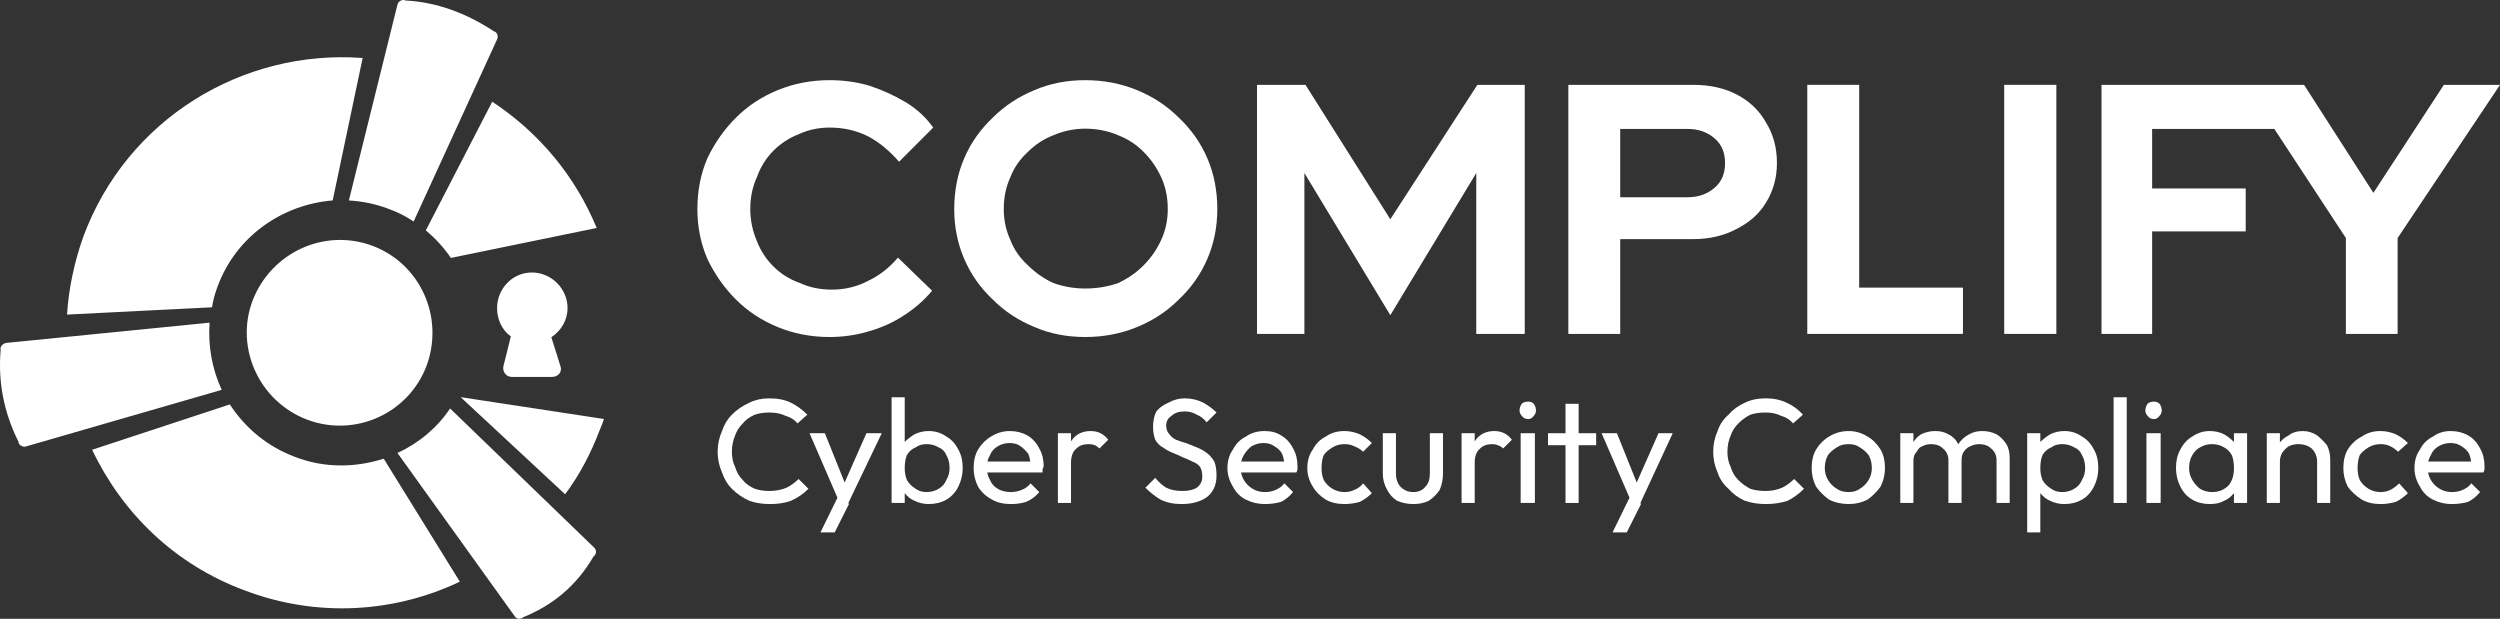 <svg width="3212" height="795" xmlns="http://www.w3.org/2000/svg" xmlns:xlink="http://www.w3.org/1999/xlink" xml:space="preserve" overflow="hidden"><rect width="100%" height="100%" fill="#333333" stroke="none"/><defs><clipPath id="clip0"><rect x="777" y="218" width="3212" height="795"/></clipPath></defs><g clip-path="url(#clip0)" transform="translate(-777 -218)"><path d="M1308.48 502.573 1415.65 268.58C1417.73 264.42 1415.65 259.221 1411.49 258.181 1375.07 234.261 1337.61 220.742 1298.07 218.662 1293.91 216.582 1288.71 219.702 1287.67 223.862L1225.24 475.534C1241.88 476.574 1258.53 479.694 1275.18 485.933 1286.97 490.093 1298.07 495.639 1308.48 502.573ZM1540.51 921.679 1355.3 742.805C1338.65 767.764 1314.72 787.523 1287.67 800.003L1438.54 1010.08C1440.62 1013.2 1445.83 1014.24 1448.95 1011.12 1487.45 995.517 1517.62 970.558 1539.47 933.119 1543.64 929.999 1543.64 924.799 1540.51 921.679ZM1046.27 632.569 785.096 658.568C779.894 659.608 776.772 663.768 777.813 667.927 774.344 708.832 781.975 748.005 800.704 785.444 800.704 789.604 805.907 792.724 810.069 791.684L1061.87 718.886C1049.39 691.847 1044.19 662.728 1046.27 632.569ZM1325.13 687.687C1348.02 625.289 1316.8 556.651 1255.41 533.772 1194.02 510.892 1125.35 542.092 1101.41 604.489 1078.52 665.848 1110.78 734.485 1172.17 757.365 1233.56 780.244 1302.23 749.045 1325.13 687.687ZM1056.67 585.77C1080.6 521.292 1139.91 480.734 1204.43 475.534L1242.93 292.5C1088.93 281.06 940.134 370.497 883.946 522.332 872.5 554.571 865.216 588.89 863.135 622.169L1049.39 612.809C1050.78 603.796 1053.2 594.784 1056.67 585.77ZM1356.34 549.371 1543.64 510.892C1516.58 445.375 1470.8 389.216 1409.41 348.658L1324.09 514.012C1336.57 524.412 1346.98 535.852 1356.34 549.371ZM1156.56 805.203C1120.14 791.684 1092.05 767.764 1072.28 737.605L895.392 795.843C933.891 876.961 1001.52 943.518 1092.05 976.797 1185.7 1012.16 1284.55 1004.88 1367.79 965.358L1269.98 807.283C1234.6 818.723 1194.02 819.763 1156.56 805.203ZM1368.83 728.246 1503.06 853.042C1521.78 828.082 1536.35 800.003 1547.8 769.844 1549.88 764.991 1551.61 760.484 1553 756.325ZM1506.18 613.849C1506.18 588.89 1485.37 568.091 1460.39 568.091 1435.42 568.091 1415.65 588.89 1415.65 613.849 1415.65 628.409 1421.89 641.928 1433.34 650.248L1423.98 687.687C1421.89 694.966 1427.1 702.246 1434.38 702.246L1486.41 702.246C1494.73 702.246 1499.93 694.966 1496.81 687.687L1485.37 651.288C1497.85 642.968 1506.18 629.449 1506.18 613.849Z" fill="#FFFFFF" fill-rule="evenodd"/><path d="M1770.7 411.644C1780.14 402.202 1790.99 395.12 1803.26 390.399 1815.54 384.734 1828.75 381.901 1842.91 381.901 1860.85 381.901 1877.36 385.679 1892.46 393.232 1906.62 400.785 1919.83 411.644 1932.11 425.807L1976 381.901C1966.56 368.683 1954.76 357.824 1940.6 349.326 1926.44 340.828 1910.87 333.747 1893.88 328.081 1877.84 323.361 1860.85 321 1842.91 321 1819.3 321 1797.13 325.249 1776.36 333.747 1755.59 342.245 1737.66 354.047 1722.56 369.155 1707.45 384.263 1695.18 401.73 1685.74 421.558 1677.25 441.386 1673 463.103 1673 486.708 1673 509.369 1677.25 530.614 1685.74 550.442 1695.18 570.271 1707.45 587.738 1722.56 602.846 1737.66 617.954 1755.59 629.755 1776.36 638.254 1797.13 646.751 1819.3 651 1842.91 651 1859.9 651 1876.42 648.639 1892.46 643.919 1909.45 639.198 1925.03 632.116 1939.19 622.674 1952.4 614.176 1964.21 603.79 1974.58 591.515L1930.69 549.026C1919.36 562.245 1906.62 572.159 1892.46 578.768 1878.3 586.322 1862.73 590.099 1845.74 590.099 1830.63 590.099 1816.95 587.266 1804.68 581.601 1791.46 576.88 1780.14 569.799 1770.7 560.356 1761.26 550.914 1754.18 540.056 1749.46 527.781 1743.79 514.563 1740.96 500.871 1740.96 486.708 1740.96 471.6 1743.79 457.911 1749.46 445.635 1754.18 432.417 1761.26 421.087 1770.7 411.644Z" fill="#FFFFFF" fill-rule="evenodd"/><path d="M2328.27 421.558C2336.76 441.386 2341 463.103 2341 486.708 2341 509.369 2336.76 530.614 2328.27 550.442 2319.79 570.271 2307.53 587.738 2291.5 602.846 2276.41 617.954 2258.51 629.755 2237.76 638.254 2217.01 646.751 2194.87 651 2171.29 651 2147.72 651 2126.04 646.751 2106.24 638.254 2085.49 629.755 2067.59 617.954 2052.5 602.846 2036.47 587.738 2024.21 570.271 2015.73 550.442 2007.24 530.614 2003 509.369 2003 486.708 2003 463.103 2007.24 441.386 2015.73 421.558 2024.21 401.73 2036.47 384.263 2052.5 369.155 2067.59 354.047 2085.49 342.245 2106.24 333.747 2126.04 325.249 2147.72 321 2171.29 321 2194.87 321 2217.01 325.249 2237.76 333.747 2258.51 342.245 2276.41 354.047 2291.5 369.155 2307.53 384.263 2319.79 401.73 2328.27 421.558ZM2277.36 486.708C2277.36 471.6 2274.53 457.911 2268.87 445.635 2263.22 433.36 2255.68 422.503 2246.25 413.06 2236.81 403.618 2225.98 396.536 2213.72 391.816 2200.52 386.15 2186.38 383.318 2171.29 383.318 2157.15 383.318 2143.47 386.15 2130.28 391.816 2118.02 396.536 2107.19 403.618 2097.75 413.06 2087.39 422.503 2079.83 433.36 2075.13 445.635 2069.47 457.911 2066.64 471.6 2066.64 486.708 2066.64 500.871 2069.47 514.09 2075.13 526.365 2079.83 538.64 2087.39 549.498 2097.75 558.94 2107.19 568.383 2118.02 575.936 2130.28 581.601 2143.47 586.322 2157.15 588.683 2171.29 588.683 2186.38 588.683 2200.52 586.322 2213.72 581.601 2225.98 575.936 2236.81 568.383 2246.25 558.94 2255.68 549.498 2263.22 538.64 2268.87 526.365 2274.53 514.09 2277.36 500.871 2277.36 486.708Z" fill="#FFFFFF" fill-rule="evenodd"/><path d="M2563.29 499.743 2454.29 327 2392 327 2392 647 2452.87 647 2452.87 440.274 2563.29 622.929 2673.71 440.274 2673.71 647 2736 647 2736 327 2675.13 327Z" fill="#FFFFFF" fill-rule="evenodd"/><path d="M3045.82 375.142C3055.28 390.245 3060 407.708 3060 427.531 3060 446.41 3055.28 463.401 3045.82 478.505 3037.31 492.664 3024.55 503.991 3007.53 512.487 2991.47 520.982 2973.04 525.23 2952.23 525.23L2858.65 525.23 2858.65 647 2792 647 2792 327 2952.23 327C2973.97 327 2992.89 331.248 3008.95 339.743 3025.02 348.239 3037.31 360.038 3045.82 375.142ZM2993.35 427.531C2993.35 414.316 2989.1 403.931 2980.59 396.38 2971.13 387.885 2959.32 383.637 2945.14 383.637L2858.65 383.637 2858.65 471.425 2945.14 471.425C2959.32 471.425 2971.13 467.177 2980.59 458.681 2989.1 451.13 2993.35 440.746 2993.35 427.531Z" fill="#FFFFFF" fill-rule="evenodd"/><path d="M3165.67 327 3099 327 3099 647 3299 647 3299 587.531 3165.67 587.531Z" fill="#FFFFFF" fill-rule="evenodd"/><path d="M3352 647 3419 647 3419 327 3352 327Z" fill="#FFFFFF" fill-rule="evenodd"/><path d="M3916.87 327 3826.35 465.761 3737.24 327 3723.1 327 3660.87 327 3477 327 3477 647 3542.06 647 3542.06 515.319 3662.28 515.319 3662.28 460.097 3542.06 460.097 3542.06 383.637 3699.06 383.637 3790.99 523.814 3790.99 647 3857.46 647 3857.46 523.814 3989 327Z" fill="#FFFFFF" fill-rule="evenodd"/><g><g><g><path d="M74.2 138.6C63.933 138.6 55.067 137.2 47.6 134.4 39.2 130.667 31.733 125.533 25.2 119 19.6 113.4 15.4 106.4 12.6 98 8.867 89.6 7 80.733 7 71.4 7 62.067 8.867 53.2 12.6 44.8 15.4 36.4 19.6 29.4 25.2 23.8 31.733 17.267 39.2 12.133 47.6 8.4 55.067 4.667 63.467 2.8 72.8 2.8 84 2.8 93.333 4.667 100.8 8.4 108.267 12.133 115.267 17.267 121.8 23.8L109.2 35C105.467 30.333 100.333 27.067 93.8 25.2 88.2 22.4 81.2 21 72.8 21 66.267 21 60.2 21.933 54.6 23.8 48.067 26.6 42.933 30.333 39.2 35 34.533 39.667 31.267 44.8 29.4 50.4 26.6 56.933 25.2 63.933 25.2 71.4 25.2 78.867 26.6 85.4 29.4 91 31.267 97.533 34.533 103.133 39.2 107.8 42.933 112.467 48.067 116.2 54.6 119 60.2 120.867 66.267 121.8 72.8 121.8 81.2 121.8 88.666 120.4 95.2 117.6 100.8 114.8 105.933 111.067 110.6 106.4L123.2 119C116.667 125.533 109.2 130.667 100.8 134.4 93.333 137.2 84.466 138.6 74.2 138.6Z" fill="#FFFFFF" transform="matrix(1.004 0 0 1 1692 727)"/><path d="M163.8 138.6 124.6 47.6 144.2 47.6 172.2 117.6 166.6 117.6 197.4 47.6 217 47.6 173.6 138.6ZM138.6 175 165.2 120.4 175 138.6 156.8 175Z" fill="#FFFFFF" transform="matrix(1.004 0 0 1 1692 727)"/><path d="M229.6 137.2 229.6 1.4 246.4 1.4 246.4 58.8C250.134 55.067 254.334 51.8 259 49 264.6 46.2 270.666 44.8 277.2 44.8 285.6 44.8 293.066 47.133 299.6 51.8 306.134 55.533 311.266 61.133 315 68.6 318.734 75.133 320.6 83.067 320.6 92.4 320.6 100.8 318.734 108.733 315 116.2 311.266 123.667 306.134 129.266 299.6 133 293.066 136.733 285.6 138.6 277.2 138.6 270.666 138.6 264.6 137.2 259 134.4 254.334 132.533 250.134 129.266 246.4 124.6L246.4 137.2ZM274.4 123.2C280 123.2 285.134 121.8 289.8 119 294.466 116.2 297.734 112.467 299.6 107.8 302.4 103.133 303.8 98 303.8 92.4 303.8 85.867 302.4 80.266 299.6 75.6 297.734 70.933 294.466 67.667 289.8 65.8 285.134 63 280 61.6 274.4 61.6 268.8 61.6 264.134 63 260.4 65.8 255.734 67.667 252 70.933 249.2 75.6 247.334 80.266 246.4 85.867 246.4 92.4 246.4 98 247.334 103.133 249.2 107.8 252 112.467 255.734 116.2 260.4 119 264.134 121.8 268.8 123.2 274.4 123.2Z" fill="#FFFFFF" fill-rule="evenodd" transform="matrix(1.004 0 0 1 1692 727)"/><path d="M382.2 138.6C372.866 138.6 364.933 136.733 358.4 133 350.934 129.266 344.866 123.667 340.2 116.2 336.466 108.733 334.6 100.8 334.6 92.4 334.6 83.067 336.466 75.133 340.2 68.6 344.866 61.133 350.466 55.533 357 51.8 364.466 47.133 372.4 44.8 380.8 44.8 389.2 44.8 396.666 46.667 403.2 50.4 409.733 54.133 414.866 59.733 418.6 67.2 422.333 73.733 424.2 81.2 424.2 89.6 424.2 90.533 423.733 91.933 422.8 93.8 422.8 94.733 422.8 96.133 422.8 98L345.8 98 345.8 84 413 84 407.4 89.6C407.4 84 406.466 78.867 404.6 74.2 401.8 70.467 398.533 67.2 394.8 64.4 391.066 61.6 386.4 60.2 380.8 60.2 375.2 60.2 370.066 61.6 365.4 64.4 360.733 67.2 357.466 70.933 355.6 75.6 352.8 80.266 351.4 85.4 351.4 91 351.4 97.533 352.8 103.133 355.6 107.8 357.466 112.467 360.733 116.2 365.4 119 370.066 121.8 375.666 123.2 382.2 123.2 386.866 123.2 391.533 122.267 396.2 120.4 400.866 118.533 404.6 115.733 407.4 112L418.6 123.2C413.933 128.8 408.333 133 401.8 135.8 396.2 137.667 389.666 138.6 382.2 138.6Z" fill="#FFFFFF" transform="matrix(1.004 0 0 1 1692 727)"/><path d="M442.4 137.2 442.4 47.6 459.2 47.6 459.2 137.2ZM459.2 85.4 453.6 82.6C453.6 71.4 455.933 62.533 460.6 56 466.2 48.533 474.133 44.8 484.4 44.8 489.066 44.8 493.266 45.733 497 47.6 500.733 49.467 504 52.267 506.8 56L495.6 67.2C493.733 65.333 491.866 63.933 490 63 487.2 62.067 484.4 61.6 481.6 61.6 475.066 61.6 469.933 63.467 466.2 67.2 461.533 70.933 459.2 77 459.2 85.4Z" fill="#FFFFFF" transform="matrix(1.004 0 0 1 1692 727)"/><path d="M600.599 138.6C590.333 138.6 581.466 136.733 574 133 567.466 129.266 560.933 124.133 554.399 117.6L567 105C571.666 110.6 576.333 114.8 581 117.6 586.599 120.4 593.599 121.8 601.999 121.8 609.466 121.8 615.533 120.4 620.199 117.6 624.866 113.867 627.199 109.2 627.199 103.6 627.199 98 626.266 93.8 624.399 91 622.533 88.2 619.266 85.867 614.599 84 610.866 82.133 606.666 80.266 601.999 78.4 598.266 76.533 594.066 74.667 589.399 72.8 584.733 70.933 580.533 68.6 576.799 65.8 573.066 63.933 569.799 60.667 567 56 565.133 51.333 564.199 45.733 564.199 39.2 564.199 31.733 565.6 25.2 568.399 19.6 572.133 14.933 577.266 11.2 583.799 8.4 590.333 4.667 597.333 2.8 604.799 2.8 613.199 2.8 621.133 4.667 628.599 8.4 635.133 12.133 640.733 16.333 645.399 21L632.799 33.6C629.066 28.933 624.866 25.667 620.199 23.8 615.533 21 610.399 19.6 604.799 19.6 597.333 19.6 591.733 21.467 587.999 25.2 583.333 28 581 32.2 581 37.8 581 42.467 582.399 46.2 585.199 49 587.066 51.8 589.866 54.133 593.599 56 598.266 57.867 602.466 59.267 606.199 60.2 610.866 62.067 615.533 63.933 620.199 65.8 624.866 67.667 629.066 70 632.799 72.8 636.533 75.6 639.799 79.333 642.599 84 644.466 88.666 645.399 94.733 645.399 102.2 645.399 113.4 641.666 122.267 634.199 128.8 625.799 135.333 614.599 138.6 600.599 138.6Z" fill="#FFFFFF" transform="matrix(1.004 0 0 1 1692 727)"/><path d="M706.999 138.6C698.599 138.6 690.666 136.733 683.199 133 675.733 129.266 670.133 123.667 666.399 116.2 661.733 108.733 659.399 100.8 659.399 92.4 659.399 83.067 661.733 75.133 666.399 68.6 670.133 61.133 675.733 55.533 683.199 51.8 689.733 47.133 697.666 44.8 706.999 44.8 715.399 44.8 722.399 46.667 727.999 50.4 734.533 54.133 739.666 59.733 743.399 67.2 747.133 73.733 748.999 81.2 748.999 89.6 748.999 90.533 748.999 91.933 748.999 93.8 748.999 94.733 748.533 96.133 747.599 98L671.999 98 671.999 84 739.199 84 732.199 89.6C732.199 84 731.266 78.867 729.399 74.2 727.533 70.467 724.266 67.2 719.599 64.4 715.866 61.6 711.199 60.2 705.599 60.2 699.999 60.2 694.866 61.6 690.199 64.4 686.466 67.2 683.199 70.933 680.399 75.6 677.599 80.266 676.199 85.4 676.199 91 676.199 97.533 677.599 103.133 680.399 107.8 683.199 112.467 686.933 116.2 691.599 119 696.266 121.8 701.399 123.2 706.999 123.2 712.599 123.2 717.266 122.267 720.999 120.4 725.666 118.533 729.399 115.733 732.199 112L743.399 123.2C738.733 128.8 733.599 133 727.999 135.8 721.466 137.667 714.466 138.6 706.999 138.6Z" fill="#FFFFFF" transform="matrix(1.004 0 0 1 1692 727)"/><path d="M809.199 138.6C799.865 138.6 791.933 136.733 785.399 133 777.933 128.333 772.333 122.733 768.599 116.2 763.933 108.733 761.599 100.8 761.599 92.4 761.599 83.067 763.933 75.133 768.599 68.6 772.333 61.133 777.933 55.533 785.399 51.8 791.933 47.133 799.865 44.8 809.199 44.8 815.733 44.8 822.265 46.2 828.799 49 834.399 51.8 839.533 55.533 844.199 60.2L832.999 71.4C830.199 68.6 826.465 66.267 821.799 64.4 818.065 62.533 813.865 61.6 809.199 61.6 803.599 61.6 798.465 63 793.799 65.8 789.133 68.6 785.399 71.867 782.599 75.6 780.733 80.266 779.799 85.867 779.799 92.4 779.799 98 780.733 103.133 782.599 107.8 785.399 112.467 789.133 116.2 793.799 119 798.465 121.8 803.599 123.2 809.199 123.2 813.865 123.2 818.065 122.267 821.799 120.4 826.465 118.533 830.199 115.733 832.999 112L844.199 124.6C839.533 129.266 834.399 133 828.799 135.8 822.265 137.667 815.733 138.6 809.199 138.6Z" fill="#FFFFFF" transform="matrix(1.004 0 0 1 1692 727)"/><path d="M897.399 138.6C889.933 138.6 882.933 137.2 876.399 134.4 870.799 130.667 866.599 126 863.799 120.4 860.065 113.867 858.199 106.867 858.199 99.4L858.199 47.6 874.999 47.6 874.999 99.4C874.999 104.067 875.933 108.267 877.799 112 879.665 115.733 882.465 118.533 886.199 120.4 888.999 122.267 892.733 123.2 897.399 123.2 903.933 123.2 909.065 120.867 912.799 116.2 916.533 112.467 918.399 106.867 918.399 99.4L918.399 47.6 935.199 47.6 935.199 99.4C935.199 106.867 933.799 113.867 930.999 120.4 927.265 126 922.599 130.667 916.999 134.4 911.399 137.2 904.865 138.6 897.399 138.6Z" fill="#FFFFFF" transform="matrix(1.004 0 0 1 1692 727)"/><path d="M958.999 137.2 958.999 47.6 975.799 47.6 975.799 137.2ZM975.799 85.4 970.199 82.6C970.199 71.4 972.533 62.533 977.199 56 982.799 48.533 990.733 44.8 1001 44.8 1005.67 44.8 1009.87 45.733 1013.6 47.6 1017.33 49.467 1020.6 52.267 1023.4 56L1012.2 67.2C1010.33 65.333 1008 63.933 1005.2 63 1003.33 62.067 1001 61.6 998.199 61.6 991.665 61.6 986.533 63.467 982.799 67.2 978.133 70.933 975.799 77 975.799 85.4Z" fill="#FFFFFF" transform="matrix(1.004 0 0 1 1692 727)"/><path d="M1044.4 29.4C1040.67 29.4 1037.87 28 1036 25.2 1034.13 23.333 1033.2 21 1033.2 18.2 1033.2 15.4 1034.13 12.6 1036 9.8 1037.87 7.933 1040.67 7 1044.4 7 1047.2 7 1049.53 7.933 1051.4 9.8 1053.27 12.6 1054.2 15.4 1054.2 18.2 1054.2 21 1053.27 23.333 1051.4 25.2 1049.53 28 1047.2 29.4 1044.4 29.4ZM1034.6 137.2 1034.6 47.6 1052.8 47.6 1052.8 137.2Z" fill="#FFFFFF" transform="matrix(1.004 0 0 1 1692 727)"/><path d="M1069.6 63 1069.6 47.6 1131.2 47.6 1131.2 63ZM1092 137.2 1092 9.8 1108.8 9.8 1108.8 137.2Z" fill="#FFFFFF" transform="matrix(1.004 0 0 1 1692 727)"/><path d="M1177.4 138.6 1138.2 47.6 1157.8 47.6 1185.8 117.6 1180.2 117.6 1211 47.6 1229.2 47.6 1187.2 138.6ZM1152.2 175 1178.8 120.4 1188.6 138.6 1170.4 175Z" fill="#FFFFFF" transform="matrix(1.004 0 0 1 1692 727)"/><path d="M1348.2 138.6C1338.86 138.6 1330 137.2 1321.6 134.4 1313.2 130.667 1306.2 125.533 1300.6 119 1294.06 113.4 1289.4 106.4 1286.6 98 1282.87 89.6 1281 80.733 1281 71.4 1281 62.067 1282.87 53.2 1286.6 44.8 1289.4 36.4 1294.06 29.4 1300.6 23.8 1306.2 17.267 1313.2 12.133 1321.6 8.4 1329.06 4.667 1337.93 2.8 1348.2 2.8 1358.47 2.8 1367.33 4.667 1374.8 8.4 1383.2 12.133 1390.2 17.267 1395.8 23.8L1383.2 35C1379.46 30.333 1374.33 27.067 1367.8 25.2 1362.2 22.4 1355.66 21 1348.2 21 1340.73 21 1334.2 21.933 1328.6 23.8 1323 26.6 1317.86 30.333 1313.2 35 1308.53 39.667 1305.27 44.8 1303.4 50.4 1300.6 56.933 1299.2 63.933 1299.2 71.4 1299.2 78.867 1300.6 85.4 1303.4 91 1305.27 97.533 1308.53 103.133 1313.2 107.8 1317.86 112.467 1323 116.2 1328.6 119 1334.2 120.867 1340.73 121.8 1348.2 121.8 1355.66 121.8 1362.66 120.4 1369.2 117.6 1374.8 114.8 1379.93 111.067 1384.6 106.4L1397.2 119C1390.66 125.533 1383.66 130.667 1376.2 134.4 1367.8 137.2 1358.47 138.6 1348.2 138.6Z" fill="#FFFFFF" transform="matrix(1.004 0 0 1 1692 727)"/><path d="M1454.6 138.6C1445.26 138.6 1436.86 136.733 1429.4 133 1422.86 128.333 1417.26 122.733 1412.6 116.2 1408.86 108.733 1407 100.8 1407 92.4 1407 83.067 1408.86 75.133 1412.6 68.6 1417.26 61.133 1422.86 55.533 1429.4 51.8 1436.86 47.133 1445.26 44.8 1454.6 44.8 1463 44.8 1470.94 47.133 1478.4 51.8 1484.94 55.533 1490.54 61.133 1495.2 68.6 1498.94 75.133 1500.8 83.067 1500.8 92.4 1500.8 100.8 1498.94 108.733 1495.2 116.2 1490.54 122.733 1484.94 128.333 1478.4 133 1470.94 136.733 1463 138.6 1454.6 138.6ZM1454.6 123.2C1460.2 123.2 1464.86 121.8 1468.6 119 1473.26 116.2 1477 112.467 1479.8 107.8 1482.6 103.133 1484 98 1484 92.4 1484 85.867 1482.6 80.266 1479.8 75.6 1477 71.867 1473.26 68.6 1468.6 65.8 1464.86 63 1460.2 61.6 1454.6 61.6 1448.06 61.6 1442.94 63 1439.2 65.8 1434.54 68.6 1430.8 71.867 1428 75.6 1425.2 80.266 1423.8 85.867 1423.8 92.4 1423.8 98 1425.2 103.133 1428 107.8 1430.8 112.467 1434.54 116.2 1439.2 119 1442.94 121.8 1448.06 123.2 1454.6 123.2Z" fill="#FFFFFF" fill-rule="evenodd" transform="matrix(1.004 0 0 1 1692 727)"/><path d="M1520.4 137.2 1520.4 47.6 1537.2 47.6 1537.2 137.2ZM1582 137.2 1582 82.6C1582 76.067 1579.66 70.933 1575 67.2 1571.26 63.467 1566.14 61.6 1559.6 61.6 1555.86 61.6 1552.14 62.533 1548.4 64.4 1545.6 65.333 1543.26 67.667 1541.4 71.4 1538.6 74.2 1537.2 77.933 1537.2 82.6L1530.2 79.8C1530.2 72.333 1532.06 66.267 1535.8 61.6 1538.6 56 1542.34 51.8 1547 49 1552.6 46.2 1558.66 44.8 1565.2 44.8 1571.74 44.8 1577.34 46.2 1582 49 1587.6 51.8 1591.8 56 1594.6 61.6 1597.4 66.267 1598.8 72.333 1598.8 79.8L1598.8 137.2ZM1643.6 137.2 1643.6 82.6C1643.6 76.067 1641.26 70.933 1636.6 67.2 1632.86 63.467 1627.74 61.6 1621.2 61.6 1617.46 61.6 1613.74 62.533 1610 64.4 1607.2 65.333 1604.4 67.667 1601.6 71.4 1599.74 74.2 1598.8 77.933 1598.8 82.6L1589 79.8C1589.94 72.333 1591.8 66.267 1594.6 61.6 1598.34 56 1603 51.8 1608.6 49 1613.26 46.2 1618.86 44.8 1625.4 44.8 1631.94 44.8 1638 46.2 1643.6 49 1648.26 51.8 1652.46 56 1656.2 61.6 1659 66.267 1660.4 72.333 1660.4 79.8L1660.4 137.2Z" fill="#FFFFFF" transform="matrix(1.004 0 0 1 1692 727)"/><path d="M1682.8 175 1682.8 47.6 1699.6 47.6 1699.6 58.8C1703.34 55.067 1707.54 51.8 1712.2 49 1717.8 46.2 1723.86 44.8 1730.4 44.8 1738.8 44.8 1746.26 47.133 1752.8 51.8 1759.34 55.533 1764.46 61.133 1768.2 68.6 1771.94 75.133 1773.8 83.067 1773.8 92.4 1773.8 100.8 1771.94 108.733 1768.2 116.2 1764.46 123.667 1759.34 129.266 1752.8 133 1746.26 136.733 1738.8 138.6 1730.4 138.6 1723.86 138.6 1717.8 137.2 1712.2 134.4 1707.54 132.533 1703.34 129.266 1699.6 124.6L1699.6 175ZM1727.6 123.2C1733.2 123.2 1738.34 121.8 1743 119 1747.66 116.2 1750.94 112.467 1752.8 107.8 1755.6 103.133 1757 98 1757 92.4 1757 85.867 1755.6 80.266 1752.8 75.6 1750.94 70.933 1747.66 67.667 1743 65.8 1738.34 63 1733.2 61.6 1727.6 61.6 1722 61.6 1717.34 63 1713.6 65.8 1708.94 67.667 1705.2 70.933 1702.4 75.6 1700.54 80.266 1699.6 85.867 1699.6 92.4 1699.6 98 1700.54 103.133 1702.4 107.8 1705.2 112.467 1708.94 116.2 1713.6 119 1717.34 121.8 1722 123.2 1727.6 123.2Z" fill="#FFFFFF" fill-rule="evenodd" transform="matrix(1.004 0 0 1 1692 727)"/><path d="M1793.4 137.2 1793.4 1.4 1810.2 1.4 1810.2 137.2Z" fill="#FFFFFF" transform="matrix(1.004 0 0 1 1692 727)"/><path d="M1845.2 29.4C1841.46 29.4 1838.66 28 1836.8 25.2 1834.94 23.333 1834 21 1834 18.2 1834 15.4 1834.94 12.6 1836.8 9.8 1838.66 7.933 1841.46 7 1845.2 7 1848 7 1850.34 7.933 1852.2 9.8 1854.06 12.6 1855 15.4 1855 18.2 1855 21 1854.06 23.333 1852.2 25.2 1850.34 28 1848 29.4 1845.2 29.4ZM1835.4 137.2 1835.4 47.6 1853.6 47.6 1853.6 137.2Z" fill="#FFFFFF" transform="matrix(1.004 0 0 1 1692 727)"/><path d="M1916.6 138.6C1908.2 138.6 1900.74 136.733 1894.2 133 1887.66 129.266 1882.54 123.667 1878.8 116.2 1875.06 108.733 1873.2 100.8 1873.2 92.4 1873.2 83.067 1875.06 75.133 1878.8 68.6 1882.54 61.133 1887.66 55.533 1894.2 51.8 1900.74 47.133 1908.2 44.8 1916.6 44.8 1923.14 44.8 1929.2 46.2 1934.8 49 1939.46 51.8 1943.66 55.067 1947.4 58.8L1947.4 47.6 1964.2 47.6 1964.2 137.2 1947.4 137.2 1947.4 124.6C1943.66 129.266 1939.46 132.533 1934.8 134.4 1930.14 137.2 1924.06 138.6 1916.6 138.6ZM1919.4 123.2C1927.8 123.2 1934.8 120.4 1940.4 114.8 1945.06 109.2 1947.4 101.733 1947.4 92.4 1947.4 85.867 1946.46 80.266 1944.6 75.6 1941.8 70.933 1938.54 67.667 1934.8 65.8 1930.14 63 1925 61.6 1919.4 61.6 1913.8 61.6 1908.66 63 1904 65.8 1900.26 67.667 1897 70.933 1894.2 75.6 1891.4 80.266 1890 85.867 1890 92.4 1890 98 1891.4 103.133 1894.2 107.8 1897 112.467 1900.26 116.2 1904 119 1908.66 121.8 1913.8 123.2 1919.4 123.2Z" fill="#FFFFFF" fill-rule="evenodd" transform="matrix(1.004 0 0 1 1692 727)"/><path d="M1989.4 137.2 1989.4 47.6 2006.2 47.6 2006.2 137.2ZM2053.8 137.2 2053.8 84C2053.8 77.467 2051.46 71.867 2046.8 67.2 2042.14 63.467 2036.54 61.6 2030 61.6 2025.34 61.6 2021.14 62.533 2017.4 64.4 2014.6 66.267 2011.8 69.067 2009 72.8 2007.14 76.533 2006.2 80.266 2006.2 84L1999.2 81.2C1999.2 73.733 2000.6 67.667 2003.4 63 2007.14 57.4 2011.8 53.2 2017.4 50.4 2022.06 46.667 2028.14 44.8 2035.6 44.8 2042.14 44.8 2048.2 46.667 2053.8 50.4 2058.46 54.133 2062.66 58.333 2066.4 63 2069.2 68.6 2070.6 74.667 2070.6 81.2L2070.6 137.2Z" fill="#FFFFFF" transform="matrix(1.004 0 0 1 1692 727)"/><path d="M2135 138.6C2125.66 138.6 2117.74 136.733 2111.2 133 2103.74 128.333 2097.66 122.733 2093 116.2 2089.26 108.733 2087.4 100.8 2087.4 92.4 2087.4 83.067 2089.26 75.133 2093 68.6 2097.66 61.133 2103.74 55.533 2111.2 51.8 2117.74 47.133 2125.66 44.8 2135 44.8 2141.54 44.8 2148.06 46.2 2154.6 49 2160.2 51.8 2165.34 55.533 2170 60.2L2157.4 71.4C2154.6 68.6 2151.34 66.267 2147.6 64.4 2143.86 62.533 2139.66 61.6 2135 61.6 2129.4 61.6 2124.26 63 2119.6 65.8 2114.94 68.6 2111.2 71.867 2108.4 75.6 2106.54 80.266 2105.6 85.867 2105.6 92.4 2105.6 98 2106.54 103.133 2108.4 107.8 2111.2 112.467 2114.94 116.2 2119.6 119 2124.26 121.8 2129.4 123.2 2135 123.2 2139.66 123.2 2143.86 122.267 2147.6 120.4 2151.34 118.533 2155.06 115.733 2158.8 112L2170 124.6C2165.34 129.266 2160.2 133 2154.6 135.8 2148.06 137.667 2141.54 138.6 2135 138.6Z" fill="#FFFFFF" transform="matrix(1.004 0 0 1 1692 727)"/><path d="M2226 138.6C2217.6 138.6 2209.66 136.733 2202.2 133 2194.74 129.266 2189.14 123.667 2185.4 116.2 2180.74 108.733 2178.4 100.8 2178.4 92.4 2178.4 83.067 2180.74 75.133 2185.4 68.6 2189.14 61.133 2194.74 55.533 2202.2 51.8 2208.74 47.133 2216.2 44.8 2224.6 44.8 2233 44.8 2240.46 46.667 2247 50.4 2253.54 54.133 2258.66 59.733 2262.4 67.2 2266.14 73.733 2268 81.2 2268 89.6 2268 90.533 2268 91.933 2268 93.8 2268 94.733 2267.54 96.133 2266.6 98L2191 98 2191 84 2258.2 84 2251.2 89.6C2251.2 84 2250.26 78.867 2248.4 74.2 2246.54 70.467 2243.26 67.2 2238.6 64.4 2234.86 61.6 2230.2 60.2 2224.6 60.2 2219 60.2 2213.86 61.6 2209.2 64.4 2204.54 67.2 2201.26 70.933 2199.4 75.6 2196.6 80.266 2195.2 85.4 2195.2 91 2195.2 97.533 2196.6 103.133 2199.4 107.8 2202.2 112.467 2205.94 116.2 2210.6 119 2215.26 121.8 2220.4 123.2 2226 123.2 2231.6 123.2 2236.26 122.267 2240 120.4 2244.66 118.533 2248.4 115.733 2251.2 112L2262.4 123.2C2257.74 128.8 2252.6 133 2247 135.8 2240.46 137.667 2233.46 138.6 2226 138.6Z" fill="#FFFFFF" transform="matrix(1.004 0 0 1 1692 727)"/></g></g></g></g></svg>